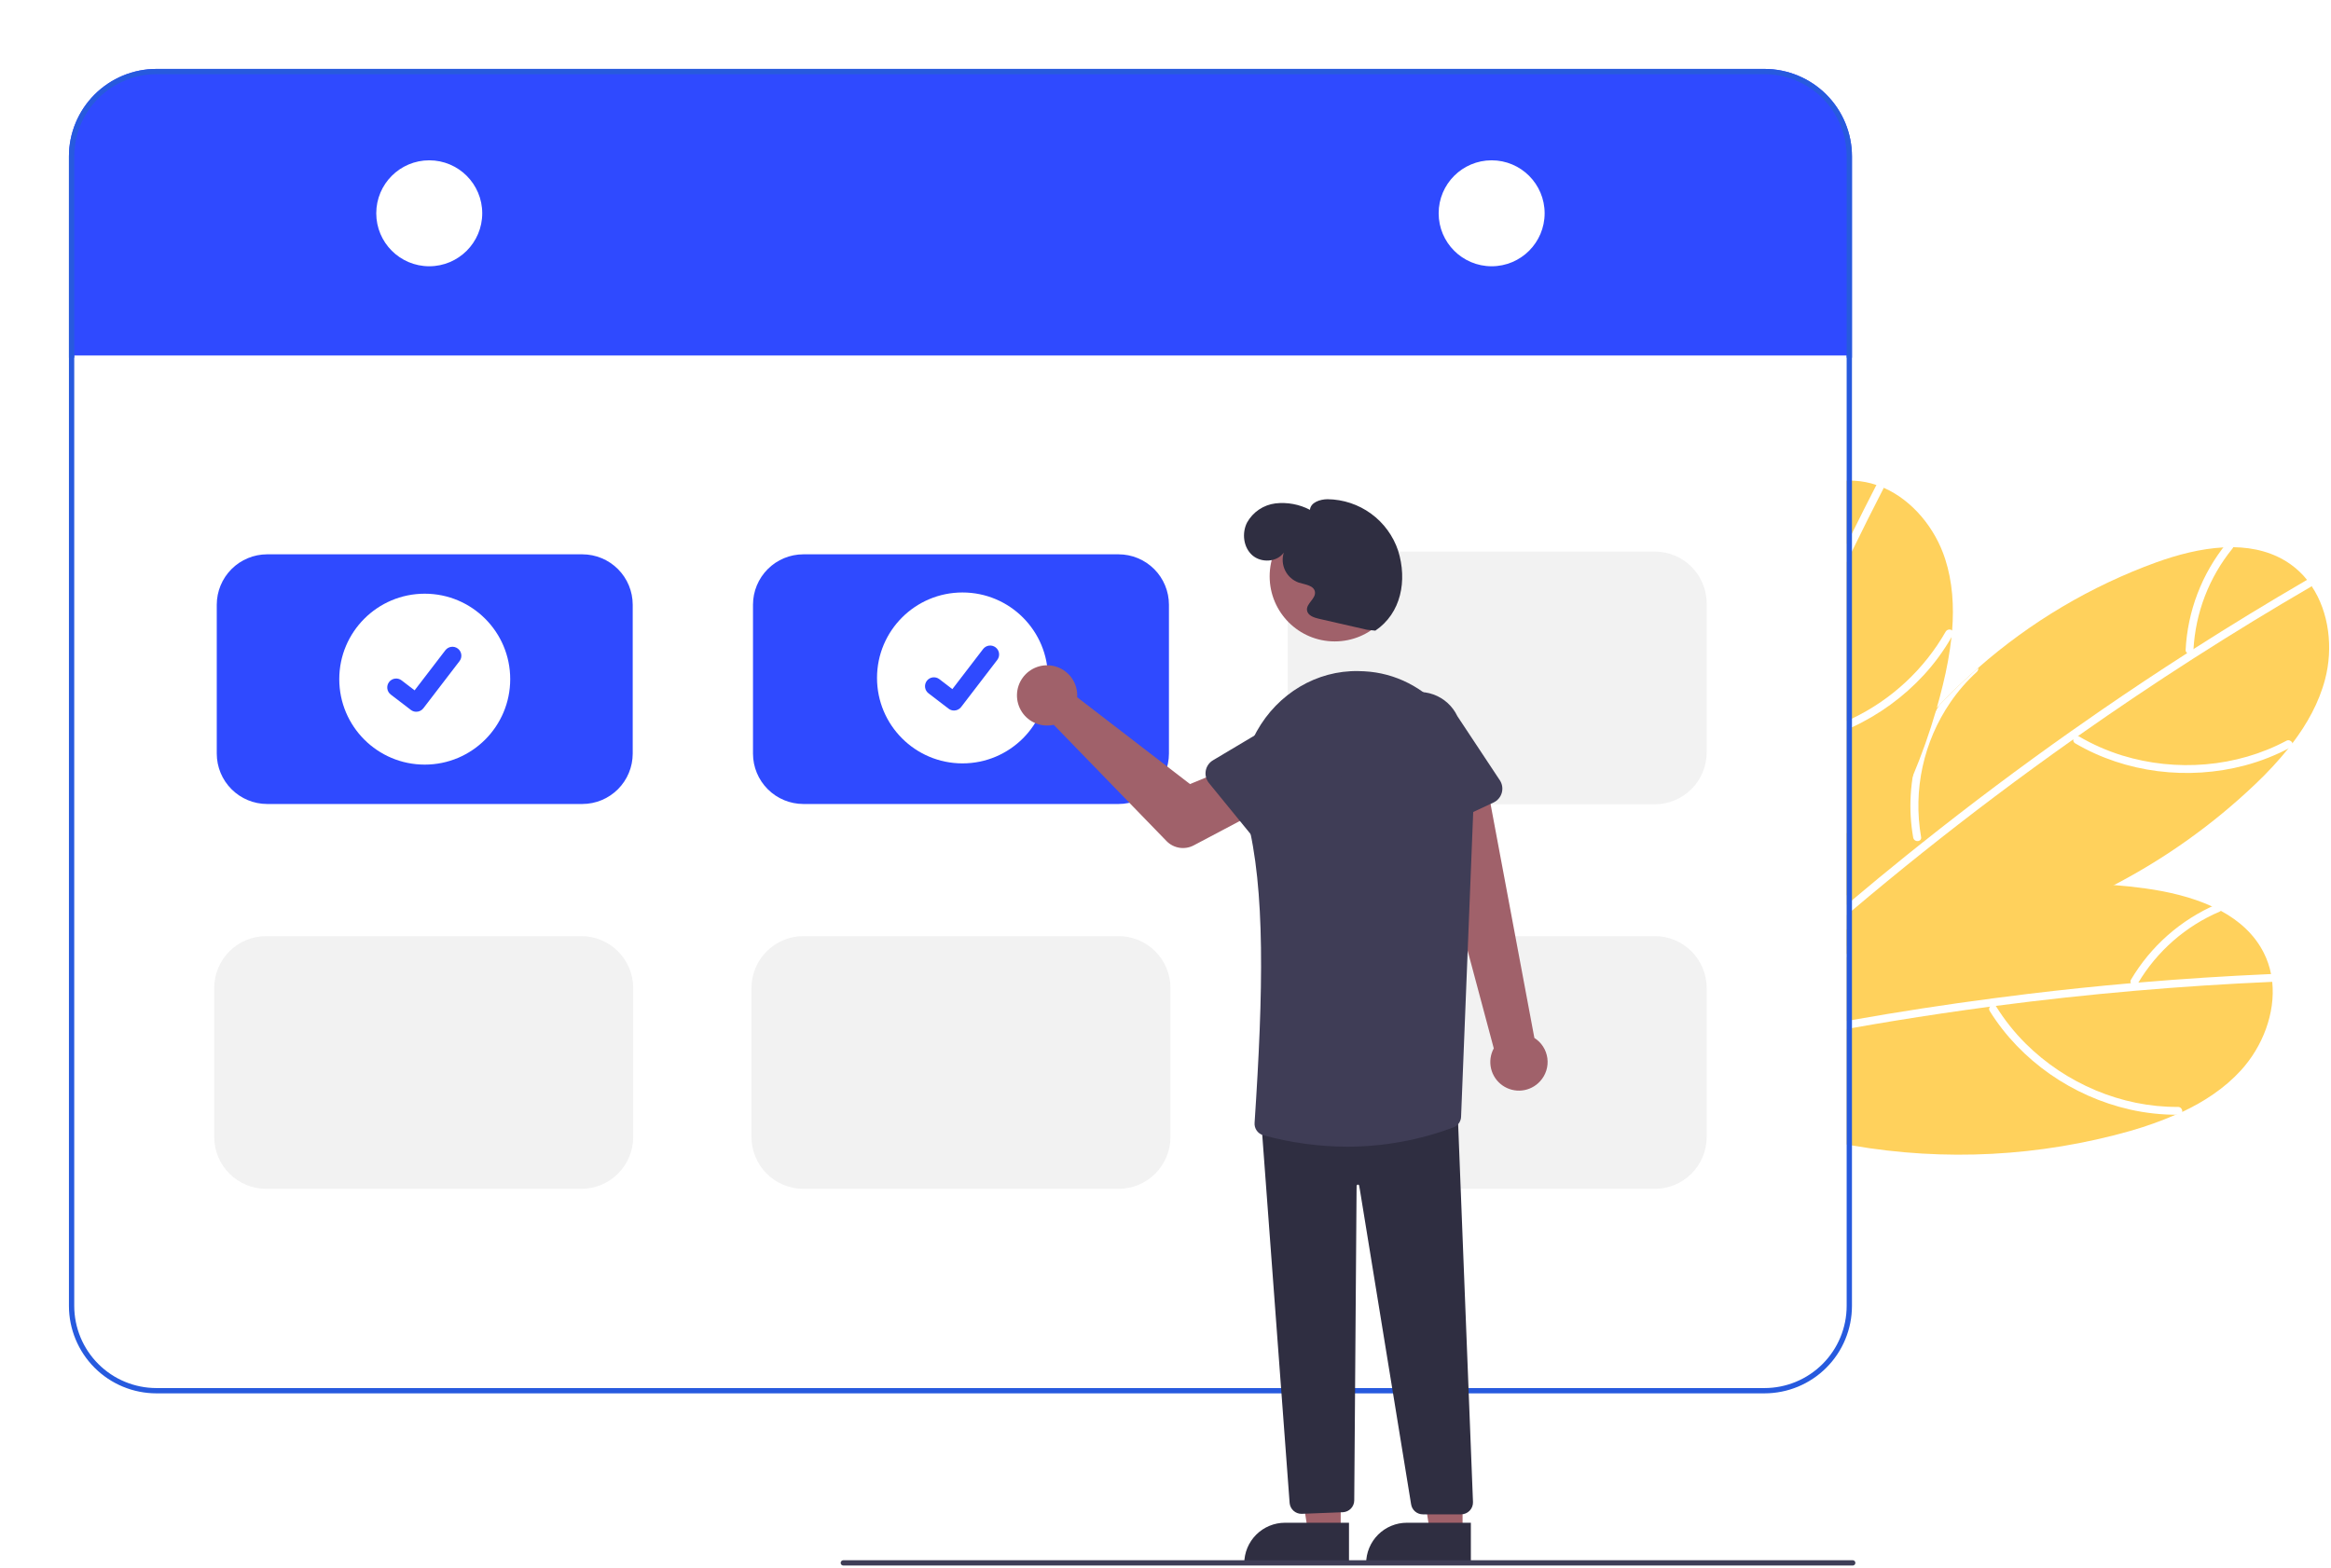 <svg xmlns="http://www.w3.org/2000/svg" width="541" height="364" viewBox="0 0 541 364" fill="none"><path d="M520.067 248.496C516.279 252.634 511.581 255.714 506.484 258.106H506.478C505.998 258.334 505.518 258.555 505.033 258.764H505.027L505.02 258.77L505.014 258.764H505.008C505.008 258.765 505.008 258.766 505.008 258.767C505.008 258.767 505.007 258.768 505.007 258.769C505.006 258.769 505.005 258.77 505.004 258.77C505.004 258.77 505.003 258.77 505.002 258.77H504.996L504.99 258.764C504.984 258.77 504.984 258.77 504.977 258.764L504.971 258.77L504.965 258.764H504.959C504.953 258.77 504.953 258.77 504.947 258.764H504.941C501.529 260.24 498.025 261.493 494.45 262.515C473.433 268.478 451.344 269.631 429.82 265.891C429.408 265.817 429.002 265.743 428.59 265.669V215.796C428.996 215.624 429.408 215.451 429.82 215.285C432.507 214.172 435.227 213.15 437.979 212.217C441.939 210.864 445.954 209.704 450.025 208.737C463.305 205.523 477.008 204.415 490.632 205.453C493.11 205.638 495.582 205.904 498.048 206.253C503.207 206.972 508.618 208.227 513.377 210.403H513.383C514.078 210.729 514.76 211.067 515.437 211.43C519.667 213.724 523.233 216.878 525.41 221.201C526.192 222.753 526.755 224.407 527.083 226.114V226.126C527.206 226.716 527.292 227.313 527.359 227.903C528.134 235.183 525.115 242.974 520.067 248.496Z" fill="#FFD15C"></path><path d="M527.359 227.903C527.299 227.918 527.237 227.926 527.175 227.928C516.642 228.389 506.123 229.073 495.619 229.981H495.6C495.557 229.987 495.521 229.987 495.478 229.994C484.692 230.928 473.93 232.099 463.19 233.505C462.735 233.566 462.286 233.628 461.837 233.683C454.409 234.673 446.996 235.771 439.596 236.979C436.331 237.514 433.072 238.071 429.82 238.651C429.408 238.725 429.002 238.793 428.59 238.873V237.009C429.002 236.93 429.414 236.862 429.82 236.788C440.654 234.87 451.525 233.195 462.433 231.764C465.176 231.396 467.922 231.047 470.673 230.719C478.617 229.76 486.574 228.932 494.543 228.235C495.127 228.186 495.705 228.137 496.289 228.087C506.49 227.22 516.705 226.563 526.935 226.114C526.985 226.111 527.034 226.116 527.083 226.126C528.067 226.212 528.276 227.688 527.359 227.903Z" fill="white"></path><path d="M505.486 256.952C492.365 257.049 479.437 251.485 470.156 242.275C467.537 239.667 465.23 236.763 463.279 233.624C462.653 232.62 461.19 233.727 461.81 234.721C469.018 246.282 481.025 254.517 494.263 257.544C498.022 258.396 501.868 258.808 505.722 258.771C506.899 258.762 506.655 256.943 505.486 256.952V256.952Z" fill="white"></path><path d="M450.025 208.737C449.969 208.91 449.868 209.065 449.733 209.187C449.598 209.308 449.434 209.393 449.256 209.432C446.249 210.219 443.344 211.354 440.599 212.813C436.59 214.931 432.95 217.682 429.82 220.961C429.654 221.127 429.494 221.293 429.34 221.465C429.082 221.735 428.836 222.012 428.59 222.295V219.614C428.983 219.196 429.395 218.784 429.82 218.39C432.291 216.024 435.03 213.952 437.979 212.217C441.939 210.864 445.954 209.704 450.025 208.737Z" fill="white"></path><path d="M514.465 209.918C506.119 213.506 499.135 219.664 494.53 227.495C494.436 227.719 494.435 227.971 494.527 228.196C494.618 228.421 494.794 228.601 495.017 228.697C495.242 228.785 495.492 228.784 495.715 228.694C495.939 228.603 496.119 228.429 496.218 228.209C500.614 220.812 507.244 215.003 515.155 211.617C516.24 211.154 515.553 209.454 514.466 209.918L514.465 209.918Z" fill="white"></path><path d="M539.626 157.695C538.2 163.118 535.464 168.031 532.063 172.514L532.057 172.52C531.743 172.938 531.418 173.362 531.08 173.768V173.774C528.719 176.683 526.17 179.433 523.449 182.008C513.668 191.328 502.62 199.221 490.632 205.453C471.773 215.304 450.695 221.127 429.82 221.459C429.66 221.465 429.5 221.465 429.34 221.465C429.088 221.471 428.836 221.471 428.59 221.471V193.524C428.989 192.762 429.401 191.999 429.82 191.243C435.245 181.482 441.86 172.431 449.515 164.299C449.699 164.096 449.89 163.893 450.08 163.696C452.958 160.659 455.975 157.767 459.131 155.02C471.274 144.343 485.308 136.033 500.507 130.517C505.408 128.758 510.782 127.35 516.009 127.073C516.777 127.03 517.54 127.012 518.308 127.018C523.123 127.086 527.741 128.223 531.682 131.039C533.094 132.053 534.36 133.255 535.445 134.612C535.826 135.085 536.177 135.571 536.515 136.069V136.075C540.586 142.163 541.533 150.458 539.626 157.695Z" fill="#FFD15C"></path><path d="M536.515 136.069V136.075C536.47 136.115 536.42 136.15 536.368 136.18C527.267 141.474 518.281 146.961 509.411 152.641C509.398 152.647 509.392 152.653 509.38 152.659C509.345 152.684 509.308 152.706 509.269 152.727C500.15 158.568 491.161 164.606 482.3 170.841C481.931 171.099 481.556 171.364 481.181 171.628C475.063 175.951 469.009 180.366 463.018 184.873C451.703 193.395 440.637 202.233 429.82 211.387C429.408 211.731 429.002 212.082 428.59 212.432V210.04C428.996 209.69 429.408 209.339 429.82 208.995C433.964 205.496 438.145 202.047 442.363 198.647C443.624 197.632 444.89 196.617 446.157 195.615C457.41 186.656 468.914 178.031 480.671 169.741H480.677C482.989 168.111 485.305 166.496 487.625 164.895C494.217 160.357 500.882 155.928 507.622 151.608C508.107 151.294 508.599 150.98 509.091 150.667C517.718 145.157 526.458 139.828 535.31 134.68C535.353 134.653 535.398 134.631 535.445 134.612C536.368 134.243 537.234 135.461 536.515 136.069Z" fill="white"></path><path d="M530.642 171.956C519.067 178.137 505.034 179.214 492.537 175.37C489.006 174.277 485.614 172.778 482.428 170.903C481.408 170.306 480.626 171.965 481.637 172.558C493.39 179.447 507.849 181.162 520.978 177.694C524.703 176.702 528.299 175.28 531.695 173.457C532.733 172.903 531.673 171.406 530.642 171.956V171.956Z" fill="white"></path><path d="M444.037 194.454C443.464 191.235 443.268 187.961 443.451 184.696C443.866 177.252 446.145 170.031 450.08 163.698C452.961 160.661 455.979 157.769 459.134 155.02C459.163 155.2 459.146 155.384 459.083 155.555C459.019 155.726 458.913 155.877 458.773 155.995C456.478 158.09 454.432 160.443 452.679 163.009C446.414 172.152 443.968 183.382 445.864 194.302C445.895 194.426 445.893 194.556 445.86 194.679C445.826 194.802 445.761 194.914 445.671 195.005C445.54 195.119 445.381 195.197 445.21 195.231C445.039 195.265 444.862 195.254 444.696 195.198C444.531 195.143 444.383 195.045 444.268 194.914C444.152 194.783 444.072 194.625 444.037 194.454Z" fill="white"></path><path d="M516.745 126.134C511.02 133.188 507.696 141.886 507.256 150.96C507.277 151.202 507.393 151.425 507.579 151.582C507.764 151.739 508.004 151.816 508.246 151.798C508.486 151.772 508.706 151.655 508.862 151.47C509.018 151.286 509.097 151.049 509.083 150.808C509.539 142.216 512.712 133.991 518.145 127.318C518.891 126.404 517.493 125.217 516.745 126.134Z" fill="white"></path><path d="M453.069 146.338V146.344C453.026 146.873 452.976 147.396 452.921 147.918V147.931C452.493 151.651 451.826 155.34 450.922 158.974C450.492 160.757 450.025 162.528 449.515 164.299C449.453 164.526 449.385 164.754 449.318 164.975V164.981C447.816 170.132 446.022 175.192 443.944 180.138C440.12 189.245 435.388 197.942 429.82 206.099C429.42 206.695 429.008 207.292 428.59 207.882V111.591C429.002 111.566 429.408 111.566 429.82 111.578C430.016 111.578 430.213 111.584 430.41 111.597C432.145 111.688 433.859 112.021 435.501 112.587C436.079 112.777 436.639 112.993 437.192 113.232C443.901 116.172 449.17 122.652 451.458 129.779C453.173 135.116 453.517 140.73 453.069 146.338Z" fill="#FFD15C"></path><path d="M437.192 113.232C437.178 113.293 437.155 113.351 437.124 113.404C434.634 118.244 432.199 123.107 429.82 127.996C429.408 128.838 428.996 129.687 428.59 130.529V126.348C428.996 125.512 429.406 124.675 429.82 123.839C431.658 120.113 433.528 116.403 435.427 112.71C435.448 112.666 435.473 112.625 435.501 112.587C436.067 111.775 437.469 112.328 437.192 113.232Z" fill="white"></path><path d="M453.265 147.328C453.155 147.525 453.044 147.721 452.921 147.918C451.115 151.065 448.967 154.001 446.514 156.674C441.803 161.785 436.13 165.916 429.82 168.83C429.414 169.027 429.002 169.212 428.59 169.384V167.386C429.002 167.201 429.414 167.01 429.82 166.814C438.954 162.457 446.541 155.416 451.568 146.633C451.641 146.508 451.739 146.399 451.858 146.315C451.976 146.231 452.11 146.174 452.253 146.146C452.395 146.119 452.541 146.122 452.682 146.156C452.823 146.191 452.955 146.255 453.069 146.344C453.146 146.396 453.213 146.462 453.265 146.539C453.317 146.617 453.353 146.704 453.371 146.795C453.389 146.887 453.389 146.981 453.371 147.072C453.353 147.163 453.317 147.25 453.265 147.328Z" fill="white"></path><path d="M429.82 36.291V83.023H428.59V82.525H17.23V83.023H16V36.291C16.005 30.911 18.145 25.753 21.949 21.949C25.753 18.145 30.911 16.005 36.291 16H409.529C414.909 16.005 420.067 18.145 423.871 21.949C427.675 25.753 429.815 30.911 429.82 36.291Z" fill="#2F4AFF"></path><g filter="url(#filter0_d)"><path d="M409.529 16H36.291C30.911 16.005 25.753 18.145 21.949 21.949C18.145 25.753 16.005 30.911 16 36.291V303.153C16.005 308.533 18.145 313.691 21.949 317.495C25.753 321.299 30.911 323.439 36.291 323.444H409.529C414.909 323.439 420.067 321.299 423.871 317.495C427.675 313.691 429.815 308.533 429.82 303.153V36.291C429.815 30.911 427.675 25.753 423.871 21.949C420.067 18.145 414.909 16.005 409.529 16ZM428.59 303.153C428.584 308.206 426.573 313.051 423 316.624C419.427 320.198 414.582 322.208 409.529 322.215H36.291C31.238 322.208 26.393 320.198 22.82 316.624C19.247 313.051 17.236 308.206 17.23 303.153V36.291C17.236 31.238 19.247 26.393 22.82 22.82C26.393 19.247 31.238 17.236 36.291 17.23H409.529C414.582 17.236 419.427 19.247 423 22.82C426.573 26.393 428.584 31.238 428.59 36.291V303.153Z" fill="#275ADE"></path></g><path d="M99.624 61.809C106.416 61.809 111.922 56.303 111.922 49.511C111.922 42.72 106.416 37.214 99.624 37.214C92.832 37.214 87.326 42.72 87.326 49.511C87.326 56.303 92.832 61.809 99.624 61.809Z" fill="white"></path><path d="M346.194 61.809C352.986 61.809 358.492 56.303 358.492 49.511C358.492 42.72 352.986 37.214 346.194 37.214C339.402 37.214 333.896 42.72 333.896 49.511C333.896 56.303 339.402 61.809 346.194 61.809Z" fill="white"></path><path d="M135.156 186.633H61.998C58.899 186.629 55.928 185.397 53.736 183.205C51.545 181.014 50.312 178.042 50.309 174.943V140.366C50.312 137.267 51.545 134.296 53.736 132.104C55.928 129.912 58.899 128.68 61.998 128.676H135.156C138.255 128.68 141.226 129.912 143.418 132.104C145.609 134.296 146.842 137.267 146.846 140.366V174.943C146.842 178.042 145.609 181.014 143.418 183.205C141.226 185.397 138.255 186.629 135.156 186.633Z" fill="#2F4AFF"></path><path d="M259.609 186.633H186.452C183.352 186.629 180.381 185.397 178.189 183.205C175.998 181.014 174.765 178.042 174.762 174.943V140.366C174.765 137.267 175.998 134.296 178.189 132.104C180.381 129.912 183.352 128.68 186.452 128.676H259.609C262.708 128.68 265.679 129.912 267.871 132.104C270.062 134.296 271.295 137.267 271.299 140.366V174.943C271.295 178.042 270.062 181.014 267.871 183.205C265.679 185.397 262.708 186.629 259.609 186.633Z" fill="#2F4AFF"></path><path d="M259.609 275.971H186.452C183.259 275.967 180.198 274.697 177.94 272.439C175.682 270.181 174.412 267.12 174.408 263.927V229.35C174.412 226.156 175.682 223.095 177.94 220.837C180.198 218.579 183.259 217.309 186.452 217.305H259.609C262.803 217.309 265.864 218.579 268.122 220.837C270.38 223.095 271.65 226.156 271.654 229.35V263.927C271.65 267.12 270.38 270.181 268.122 272.439C265.864 274.697 262.803 275.967 259.609 275.971Z" fill="#F2F2F2"></path><path d="M134.916 275.971H61.759C58.566 275.967 55.504 274.697 53.246 272.439C50.989 270.181 49.718 267.12 49.715 263.927V229.35C49.718 226.156 50.989 223.095 53.246 220.837C55.504 218.579 58.566 217.309 61.759 217.305H134.916C138.109 217.309 141.171 218.579 143.429 220.837C145.687 223.095 146.957 226.156 146.96 229.35V263.927C146.957 267.12 145.687 270.181 143.429 272.439C141.171 274.697 138.109 275.967 134.916 275.971Z" fill="#F2F2F2"></path><path d="M384.061 275.971H310.904C307.71 275.967 304.649 274.697 302.391 272.439C300.133 270.181 298.863 267.12 298.859 263.927V229.35C298.863 226.156 300.133 223.095 302.391 220.837C304.649 218.579 307.71 217.309 310.904 217.305H384.061C387.254 217.309 390.315 218.579 392.573 220.837C394.831 223.095 396.101 226.156 396.105 229.35V263.927C396.101 267.12 394.831 270.181 392.573 272.439C390.315 274.697 387.254 275.967 384.061 275.971Z" fill="#F2F2F2"></path><path d="M384.061 186.702H310.904C307.71 186.699 304.649 185.428 302.391 183.17C300.133 180.913 298.863 177.851 298.859 174.658V140.081C298.863 136.888 300.133 133.826 302.391 131.568C304.649 129.31 307.71 128.04 310.904 128.037H384.061C387.254 128.04 390.315 129.31 392.573 131.568C394.831 133.826 396.101 136.888 396.105 140.081V174.658C396.101 177.851 394.831 180.913 392.573 183.17C390.315 185.428 387.254 186.699 384.061 186.702Z" fill="#F2F2F2"></path><path d="M98.578 177.492C109.534 177.492 118.415 168.61 118.415 157.654C118.415 146.699 109.534 137.817 98.578 137.817C87.622 137.817 78.74 146.699 78.74 157.654C78.74 168.61 87.622 177.492 98.578 177.492Z" fill="white"></path><path d="M96.61 165.222C96.164 165.223 95.729 165.079 95.372 164.811L95.35 164.794L90.688 161.225C90.472 161.06 90.29 160.853 90.154 160.618C90.018 160.382 89.929 160.122 89.893 159.852C89.857 159.583 89.875 159.308 89.945 159.045C90.015 158.782 90.137 158.536 90.302 158.32C90.468 158.104 90.674 157.923 90.91 157.786C91.145 157.65 91.406 157.562 91.675 157.526C91.945 157.491 92.219 157.509 92.482 157.579C92.745 157.649 92.992 157.771 93.207 157.937L96.227 160.252L103.363 150.946C103.529 150.73 103.735 150.549 103.97 150.413C104.206 150.277 104.466 150.188 104.736 150.153C105.005 150.117 105.279 150.135 105.542 150.205C105.805 150.276 106.051 150.397 106.267 150.563L106.223 150.623L106.268 150.563C106.703 150.898 106.988 151.392 107.06 151.936C107.132 152.481 106.985 153.031 106.651 153.467L98.258 164.414C98.064 164.666 97.814 164.87 97.528 165.01C97.243 165.151 96.928 165.223 96.61 165.222Z" fill="#2F4AFF"></path><path d="M223.384 177.207C234.34 177.207 243.222 168.325 243.222 157.37C243.222 146.414 234.34 137.532 223.384 137.532C212.428 137.532 203.547 146.414 203.547 157.37C203.547 168.325 212.428 177.207 223.384 177.207Z" fill="white"></path><path d="M221.417 164.937C220.971 164.938 220.536 164.794 220.179 164.526L220.157 164.509L215.495 160.94C215.059 160.606 214.774 160.112 214.702 159.568C214.629 159.023 214.777 158.472 215.111 158.036C215.445 157.6 215.938 157.315 216.483 157.243C217.028 157.171 217.578 157.318 218.014 157.652L221.034 159.967L228.17 150.661C228.336 150.445 228.542 150.264 228.777 150.128C229.013 149.992 229.273 149.904 229.543 149.868C229.812 149.832 230.086 149.85 230.349 149.92C230.612 149.991 230.858 150.112 231.074 150.278L231.03 150.338L231.075 150.279C231.51 150.613 231.795 151.107 231.867 151.651C231.939 152.196 231.792 152.746 231.458 153.182L223.065 164.129C222.871 164.381 222.621 164.585 222.335 164.725C222.05 164.866 221.735 164.938 221.417 164.937Z" fill="#2F4AFF"></path><path d="M357.454 250.98C358.106 250.267 358.593 249.42 358.882 248.499C359.171 247.577 359.255 246.604 359.127 245.646C358.999 244.689 358.663 243.772 358.142 242.959C357.621 242.146 356.928 241.457 356.112 240.94L345.037 181.805L331.568 186.799L346.69 243.357C345.913 244.785 345.687 246.449 346.055 248.033C346.423 249.616 347.359 251.01 348.686 251.949C350.013 252.889 351.639 253.309 353.255 253.131C354.871 252.952 356.365 252.186 357.454 250.98Z" fill="#A0616A"></path><path d="M249.982 160.745C250.015 161.112 250.02 161.481 249.995 161.849L276.183 182.005L283.61 178.956L289.677 189.562L277.054 196.238C276.035 196.778 274.867 196.972 273.728 196.791C272.589 196.611 271.539 196.066 270.735 195.238L244.559 168.251C243.173 168.563 241.725 168.446 240.408 167.916C239.09 167.385 237.965 166.466 237.183 165.281C236.4 164.095 235.997 162.7 236.027 161.28C236.057 159.86 236.518 158.482 237.35 157.331C238.182 156.18 239.345 155.309 240.684 154.834C242.022 154.36 243.474 154.304 244.845 154.675C246.216 155.045 247.442 155.825 248.36 156.909C249.277 157.993 249.843 159.331 249.982 160.745H249.982Z" fill="#A0616A"></path><path d="M311.164 355.941H303.626L300.039 333.013L311.165 333.013L311.164 355.941Z" fill="#A0616A"></path><path d="M313.086 363.248L288.779 363.247V362.94C288.779 361.697 289.024 360.467 289.499 359.319C289.975 358.171 290.672 357.128 291.55 356.25C292.429 355.371 293.472 354.674 294.62 354.199C295.768 353.723 296.998 353.479 298.24 353.479H298.241L313.087 353.479L313.086 363.248Z" fill="#2F2E41"></path><path d="M339.449 355.941H331.911L328.324 333.013L339.451 333.013L339.449 355.941Z" fill="#A0616A"></path><path d="M341.371 363.248L317.064 363.247V362.94C317.064 361.697 317.309 360.467 317.785 359.319C318.26 358.171 318.957 357.128 319.835 356.25C320.714 355.371 321.757 354.674 322.905 354.199C324.053 353.723 325.283 353.479 326.525 353.479H326.526L341.372 353.479L341.371 363.248Z" fill="#2F2E41"></path><path d="M302.061 351.409C301.373 351.41 300.709 351.153 300.2 350.69C299.691 350.227 299.374 349.59 299.309 348.905L292.74 260.552L293.051 260.527L338.258 256.811L338.27 257.132L341.864 348.659C341.878 349.031 341.816 349.402 341.684 349.749C341.551 350.097 341.35 350.414 341.091 350.682C340.833 350.95 340.524 351.163 340.181 351.309C339.839 351.454 339.471 351.529 339.099 351.529H330.235C329.573 351.532 328.932 351.297 328.43 350.866C327.928 350.435 327.597 349.838 327.5 349.183L315.463 275.246C315.451 275.169 315.411 275.1 315.35 275.052C315.29 275.004 315.214 274.98 315.137 274.986C315.06 274.992 314.987 275.026 314.935 275.082C314.882 275.139 314.852 275.213 314.851 275.29L314.305 348.292C314.3 348.997 314.025 349.673 313.538 350.183C313.051 350.693 312.388 350.998 311.684 351.036L302.209 351.405C302.16 351.408 302.11 351.409 302.061 351.409Z" fill="#2F2E41"></path><path d="M309.776 148.893C318.117 148.893 324.878 142.132 324.878 133.791C324.878 125.45 318.117 118.689 309.776 118.689C301.435 118.689 294.674 125.45 294.674 133.791C294.674 142.132 301.435 148.893 309.776 148.893Z" fill="#A0616A"></path><path d="M312.699 266.187C306.099 266.167 299.53 265.269 293.165 263.517C292.553 263.339 292.021 262.955 291.658 262.43C291.296 261.905 291.125 261.271 291.176 260.636C293.209 230.08 293.687 206.367 289.412 189.961C287.589 182.968 288.417 175.604 291.681 169.756C296.594 160.955 305.624 155.598 315.256 155.783C315.716 155.792 316.181 155.808 316.651 155.832C331.268 156.585 342.659 169.809 342.042 185.311L339.102 259.202C339.091 259.741 338.921 260.264 338.613 260.707C338.305 261.15 337.873 261.491 337.371 261.688C329.483 264.655 321.126 266.179 312.699 266.187Z" fill="#3F3D56"></path><path d="M291.897 195.634L280.585 181.772C280.263 181.377 280.03 180.918 279.902 180.426C279.773 179.933 279.753 179.418 279.841 178.917C279.929 178.416 280.125 177.939 280.414 177.52C280.703 177.101 281.079 176.749 281.516 176.489L296.84 167.358C298.867 165.722 301.461 164.957 304.051 165.23C306.642 165.504 309.018 166.793 310.659 168.816C312.3 170.84 313.072 173.431 312.805 176.022C312.538 178.613 311.255 180.993 309.236 182.639L297.26 195.781C296.917 196.157 296.497 196.455 296.028 196.654C295.56 196.854 295.054 196.95 294.545 196.936C294.036 196.922 293.536 196.798 293.079 196.574C292.622 196.349 292.219 196.029 291.897 195.634Z" fill="#3F3D56"></path><path d="M327.483 193.895C327.019 193.687 326.604 193.381 326.269 192.998C325.933 192.616 325.684 192.165 325.538 191.677L320.445 174.642C319.34 172.283 319.215 169.582 320.098 167.131C320.982 164.68 322.801 162.679 325.157 161.568C327.513 160.457 330.214 160.325 332.667 161.202C335.12 162.08 337.125 163.894 338.242 166.247L348.091 181.121C348.372 181.545 348.558 182.025 348.637 182.528C348.715 183.031 348.685 183.545 348.547 184.035C348.409 184.525 348.168 184.98 347.838 185.368C347.509 185.756 347.1 186.069 346.639 186.285L330.434 193.87C329.973 194.086 329.47 194.2 328.961 194.205C328.452 194.209 327.948 194.103 327.483 193.895Z" fill="#3F3D56"></path><path d="M317.24 146.183L306.045 143.62C304.891 143.356 303.503 142.852 303.343 141.678C303.128 140.101 305.398 139.002 305.188 137.424C304.986 135.895 302.918 135.698 301.443 135.247C300.07 134.766 298.938 133.769 298.287 132.467C297.636 131.166 297.517 129.662 297.956 128.274C296.36 130.522 292.716 130.715 290.647 128.894C288.578 127.072 288.181 123.768 289.423 121.307C290.095 120.099 291.042 119.066 292.187 118.292C293.333 117.518 294.645 117.026 296.017 116.855C298.776 116.542 301.565 117.062 304.025 118.348C304.189 116.606 306.364 115.899 308.114 115.884C311.749 115.926 315.28 117.101 318.217 119.244C321.153 121.387 323.348 124.392 324.497 127.841C326.644 134.76 325.208 142.344 319.2 146.392L317.24 146.183Z" fill="#2F2E41"></path><path d="M429.997 363.412H195.724C195.561 363.412 195.405 363.347 195.289 363.232C195.174 363.117 195.109 362.96 195.109 362.797C195.109 362.634 195.174 362.478 195.289 362.362C195.405 362.247 195.561 362.182 195.724 362.182H429.997C430.16 362.182 430.316 362.247 430.432 362.362C430.547 362.478 430.612 362.634 430.612 362.797C430.612 362.96 430.547 363.117 430.432 363.232C430.316 363.347 430.16 363.412 429.997 363.412Z" fill="#3F3D56"></path><defs><filter id="filter0_d" x="0" y="0" width="453.82" height="347.444" filterUnits="userSpaceOnUse" color-interpolation-filters="sRGB"><feGaussianBlur stdDeviation="10"></feGaussianBlur></filter></defs></svg>